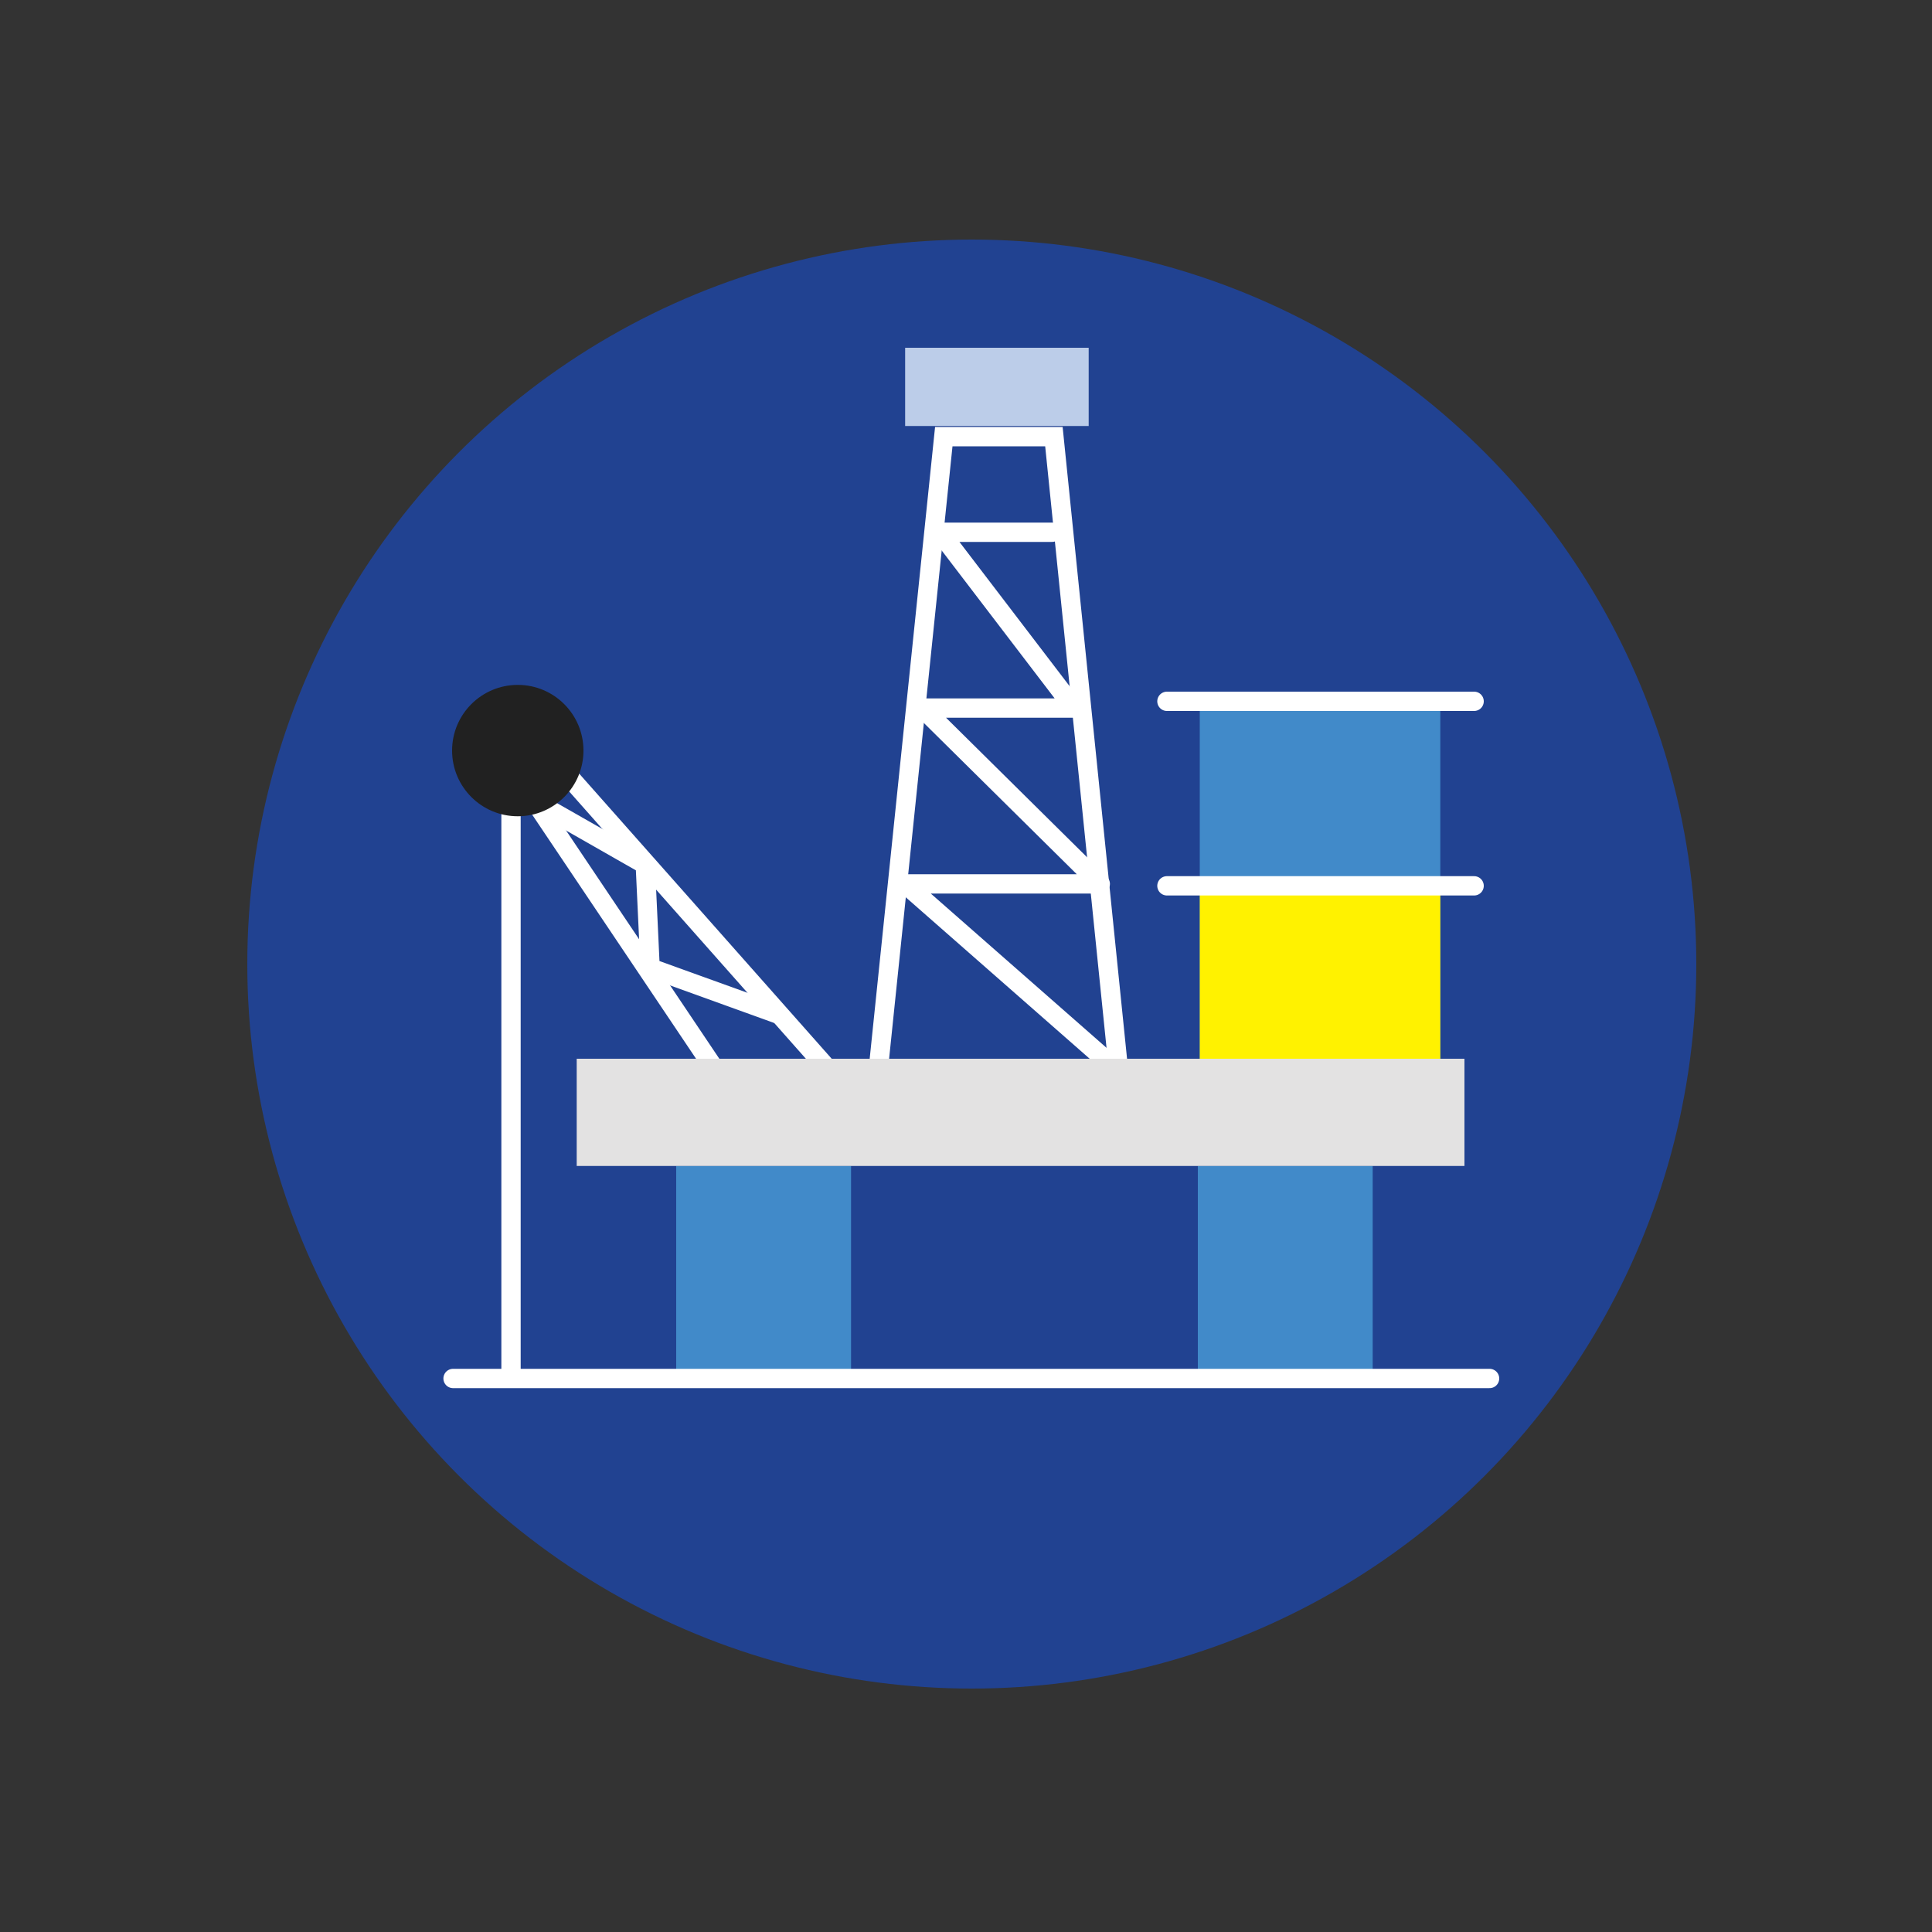 <?xml version="1.0" encoding="utf-8"?>
<!-- Generator: Adobe Illustrator 23.1.0, SVG Export Plug-In . SVG Version: 6.00 Build 0)  -->
<svg version="1.1" id="Layer_1" xmlns="http://www.w3.org/2000/svg" xmlns:xlink="http://www.w3.org/1999/xlink" x="0px" y="0px"
	 viewBox="0 0 200 200" style="enable-background:new 0 0 200 200;" xml:space="preserve">
<rect x="0" y="0" width="200" height="200" fill="#333333" stroke="none"/>
<style type="text/css">
	.st0{display:none;}
	.st1{display:inline;fill:#214291;}
	.st2{display:inline;}
	.st3{fill:#FCED20;}
	.st4{fill:#BCCDE9;}
	.st5{fill:#418AC9;}
	.st6{fill:#FFFFFF;}
	.st7{fill:#214291;}
	.st8{fill:none;stroke:#212121;stroke-width:3;stroke-linecap:round;stroke-linejoin:round;stroke-miterlimit:10;}
	.st9{fill:#E3E2E2;}
	.st10{fill:#FFF200;}
	.st11{fill:none;stroke:#0F2C55;stroke-width:3;stroke-linecap:round;stroke-linejoin:round;stroke-miterlimit:10;}
	.st12{fill:none;stroke:#0F2C55;stroke-width:3;stroke-linecap:round;stroke-linejoin:round;}
	.st13{fill:none;stroke:#0F2C55;stroke-width:3;stroke-linecap:round;stroke-linejoin:round;stroke-dasharray:10.699,10.699;}
	.st14{fill:#EFD1A5;}
	.st15{fill:none;stroke:#214291;stroke-width:2;stroke-linecap:round;stroke-linejoin:round;stroke-miterlimit:10;}
	.st16{fill:#214291;stroke:#FCED20;stroke-width:2;stroke-miterlimit:10;}
	.st17{fill:#212121;}
	.st18{fill:none;stroke:#FFFFFF;stroke-width:2;stroke-miterlimit:10;}
	.st19{fill:none;stroke:#FFFFFF;stroke-width:2;stroke-linecap:round;stroke-linejoin:round;stroke-miterlimit:10;}
</style>
<g class="st0">
	<circle class="st1" cx="100.6" cy="99.8" r="75"/>
	<g class="st2">
		<ellipse class="st3" cx="145.8" cy="97.1" rx="6.8" ry="9.1"/>
		<path class="st4" d="M77.1,152.3H57.8c-0.5,0-1-0.4-1.2-0.9L47,116.8c-0.1-0.4,0-0.8,0.2-1.1c0.2-0.3,0.6-0.5,1-0.5h19.3
			c0.5,0,1,0.4,1.2,0.9l9.7,34.6c0.1,0.4,0,0.8-0.2,1.1C77.8,152.1,77.5,152.3,77.1,152.3z"/>
		<path class="st4" d="M145.9,144.2c-0.1,0-0.3,0-0.4-0.1l-60.8-27.4c-0.4-0.2-0.7-0.6-0.7-1.1v-37c0-0.5,0.3-0.9,0.7-1.1l60.8-27.4
			c0.3-0.2,0.7-0.1,1.1,0.1c0.3,0.2,0.5,0.6,0.5,1V143c0,0.4-0.2,0.8-0.5,1C146.3,144.1,146.1,144.2,145.9,144.2z"/>
		<path class="st5" d="M85.1,117.3H40.9c-0.7,0-1.2-0.5-1.2-1.2V78.6c0-0.7,0.5-1.2,1.2-1.2h44.3c0.7,0,1.2,0.5,1.2,1.2V116
			C86.3,116.7,85.8,117.3,85.1,117.3z"/>
		<path class="st3" d="M76.3,87.9h-29c-0.7,0-1.2-0.5-1.2-1.2c0-0.7,0.5-1.2,1.2-1.2h29c0.7,0,1.2,0.5,1.2,1.2
			C77.5,87.3,77,87.9,76.3,87.9z"/>
		<rect x="141.6" y="47.7" class="st5" width="5.4" height="99.2"/>
	</g>
</g>
<g class="st0">
	<circle class="st1" cx="100.6" cy="99.8" r="75"/>
	<g class="st2">
		<path class="st5" d="M150.6,140.7H52.6c-4,0-7.3-3.3-7.3-7.3V66c0-4,3.3-7.3,7.3-7.3h97.9c4,0,7.3,3.3,7.3,7.3v67.4
			C157.9,137.4,154.6,140.7,150.6,140.7z"/>
		<path class="st6" d="M143.5,134.3H59.7c-4.1,0-7.4-3.3-7.4-7.4V72.7c0-4.1,3.3-7.4,7.4-7.4h83.9c4.1,0,7.4,3.3,7.4,7.4v54.2
			C150.9,131,147.6,134.3,143.5,134.3z"/>
		<path class="st4" d="M52.3,80.9v-10c0-3.1,2.5-5.6,5.6-5.6h87.6c3.1,0,5.6,2.5,5.6,5.6v10H52.3z"/>
		<circle class="st5" cx="121.3" cy="73.2" r="3"/>
		<circle class="st7" cx="132.2" cy="73.2" r="3"/>
		<circle class="st3" cx="142.9" cy="73.2" r="3"/>
		<g>
			<polyline class="st8" points="88.3,119.5 73.8,106.5 88.3,93.4 			"/>
			<polyline class="st8" points="116.6,119.5 131.1,106.5 116.6,93.4 			"/>
			<line class="st8" x1="105.2" y1="93.4" x2="97.5" y2="120.3"/>
		</g>
	</g>
</g>
<g class="st0">
	<circle class="st1" cx="100.6" cy="99.8" r="75"/>
	<g class="st2">
		<polyline class="st9" points="123.3,99.8 143.1,99.8 155.1,145.8 46,145.8 58,99.8 80.1,99.8 		"/>
		<ellipse class="st10" cx="103.1" cy="110" rx="17.8" ry="5"/>
		<path class="st5" d="M103.2,34.9c-16.2,0-31.2,12.6-29.3,32.3c2.4,24.7,24.9,41.3,29.3,41.3c4.8,0,26.2-16.1,29.3-41.3
			C134.9,47,119.4,34.9,103.2,34.9z M103.3,81.2c-8.3,0-15-6.7-15-15s6.7-15,15-15c8.3,0,15,6.7,15,15S111.5,81.2,103.3,81.2z"/>
		<g>
			<g>
				<line class="st11" x1="136.1" y1="105.7" x2="126.2" y2="115.7"/>
			</g>
			<g>
				<line class="st11" x1="126.2" y1="105.7" x2="136.1" y2="115.7"/>
			</g>
		</g>
		<g>
			<g>
				<path class="st12" d="M59.8,137.6c0,0,1.2-1.6,3.3-3.8"/>
				<path class="st13" d="M71.1,126.7c5.2-3.8,11.6-6.7,17.7-4.9c11.8,3.4,25.4,16.4,36.6,4.9"/>
				<path class="st12" d="M128.7,122.4c0.8-1.3,1.6-2.7,2.4-4.4"/>
			</g>
		</g>
	</g>
</g>
<g class="st0">
	<circle class="st1" cx="100.6" cy="99.8" r="75"/>
	<g class="st2">
		<path class="st5" d="M160.9,84.3c0-19.5-15.8-35.2-35.2-35.2c-9.2,0-17.5,3.5-23.8,9.2c-6.3-5.7-14.6-9.2-23.8-9.2
			c-19.5,0-35.2,15.8-35.2,35.2c0,9.9,4.1,18.8,10.6,25.2L98,155.5c1.8,1.8,4.7,1.8,6.5,0l44.6-44.9
			C156.3,104.1,160.9,94.8,160.9,84.3z"/>
		<path class="st3" d="M101.9,127.9C101.9,127.9,101.8,127.9,101.9,127.9c-0.5,0-1-0.3-1.1-0.8L89.7,98.2l-8.4,16.9
			c-0.2,0.4-0.6,0.7-1.1,0.7H43.9c-0.7,0-1.2-0.5-1.2-1.2c0-0.7,0.5-1.2,1.2-1.2h35.5l9.3-18.6c0.2-0.4,0.6-0.7,1.1-0.7
			c0.5,0,0.9,0.3,1.1,0.8l11.1,28.9l10-18.6c0.2-0.4,0.5-0.6,0.9-0.6c0.4,0,0.8,0.1,1.1,0.4l6.9,8.4h37.3c0.7,0,1.2,0.5,1.2,1.2
			c0,0.7-0.5,1.2-1.2,1.2h-37.8c-0.4,0-0.7-0.2-0.9-0.4l-6.1-7.5L103,127.2C102.7,127.6,102.3,127.9,101.9,127.9z"/>
	</g>
</g>
<g class="st0">
	<circle class="st1" cx="100.6" cy="99.8" r="75"/>
	<g class="st2">
		<path class="st4" d="M156.5,114.6l-40.8,40.8c-4.3,4.3-11.2,4.3-15.5,0L44.6,99.8c-4.3-4.3-4.3-11.2,0-15.5l40.8-40.8
			c4.3-4.3,11.2-4.3,15.5,0l55.6,55.6C160.8,103.4,160.8,110.3,156.5,114.6z"/>
		<path class="st6" d="M103.7,71.8L73,102.6c-2.1,2.1-5.5,2.1-7.6,0l-7-7c-2.1-2.1-2.1-5.5,0-7.6l30.8-30.8c2.1-2.1,5.5-2.1,7.6,0
			l7,7C105.8,66.4,105.8,69.7,103.7,71.8z"/>
		<path class="st5" d="M100.2,121.2l-7.1,7.1c-0.5,0.5-1.4,0.5-2,0l-11.1-11.1c-0.5-0.5-0.5-1.4,0-2L87,108c0.5-0.5,1.4-0.5,2,0
			l11.1,11.1C100.7,119.7,100.7,120.6,100.2,121.2z"/>
		<path class="st5" d="M114.8,106.5l-7.1,7.1c-0.5,0.5-1.4,0.5-2,0l-11.1-11.1c-0.5-0.5-0.5-1.4,0-2l7.1-7.1c0.5-0.5,1.4-0.5,2,0
			l11.1,11.1C115.3,105.1,115.3,106,114.8,106.5z"/>
		<path class="st3" d="M129.4,91.9l-7.1,7.1c-0.5,0.5-1.4,0.5-2,0l-11.1-11.1c-0.5-0.5-0.5-1.4,0-2l7.1-7.1c0.5-0.5,1.4-0.5,2,0
			l11.1,11.1C129.9,90.5,129.9,91.4,129.4,91.9z"/>
		<path class="st5" d="M117.1,138.1l-7.1,7.1c-0.5,0.5-1.4,0.5-2,0l-11.1-11.1c-0.5-0.5-0.5-1.4,0-2l7.1-7.1c0.5-0.5,1.4-0.5,2,0
			l11.1,11.1C117.7,136.7,117.7,137.6,117.1,138.1z"/>
		<path class="st5" d="M131.7,123.5l-7.1,7.1c-0.5,0.5-1.4,0.5-2,0l-11.1-11.1c-0.5-0.5-0.5-1.4,0-2l7.1-7.1c0.5-0.5,1.4-0.5,2,0
			l11.1,11.1C132.3,122.1,132.3,123,131.7,123.5z"/>
		<path class="st5" d="M146.4,108.9l-7.1,7.1c-0.5,0.5-1.4,0.5-2,0l-11.1-11.1c-0.5-0.5-0.5-1.4,0-2l7.1-7.1c0.5-0.5,1.4-0.5,2,0
			l11.1,11.1C146.9,107.5,146.9,108.3,146.4,108.9z"/>
	</g>
</g>
<g class="st0">
	<circle class="st1" cx="100.6" cy="99.8" r="75"/>
	<g class="st2">
		<path class="st14" d="M100.9,60.6c10.6,0,19.1,8.6,19.1,19.1c0,10.6-8.6,19.1-19.1,19.1s-19.1-8.6-19.1-19.1
			C81.8,69.2,90.3,60.6,100.9,60.6"/>
		<path class="st5" d="M100.9,99.2c20.7,0,30.1,16.3,31,36.8h-62C71.1,115.7,80.4,99.2,100.9,99.2"/>
		<g>
			<polygon class="st4" points="57.7,96.5 50.8,96.5 50.8,84.8 48.3,77.8 50.2,69.3 59,69.3 60.2,77.8 57.7,84.8 			"/>
			<path class="st5" d="M57.7,131.9h-7.1c-2.8,0-5.1-2.4-5.1-5.3v-14.3l3.2-6.4l-4.4-2.3v-7h19.8v7l-4.4,2.3l3.2,6.4v14.3
				C62.8,129.5,60.5,131.9,57.7,131.9z"/>
			<line class="st15" x1="51.7" y1="115.1" x2="51.7" y2="127"/>
			<line class="st15" x1="57.4" y1="115.1" x2="57.4" y2="127"/>
		</g>
		<g>
			<path class="st4" d="M147.7,131.9h-2c-3.5,0-6.4-3-6.4-6.7V92l-5.5-5.6v-7.8l3.4-9.3h4.5v12.2h10.3V69.3h4.1l3.4,9.3v7.8
				l-5.5,5.6v33.3C154.1,128.9,151.2,131.9,147.7,131.9z"/>
			<ellipse class="st16" cx="146.7" cy="124.2" rx="4.4" ry="4.6"/>
		</g>
		<path class="st17" d="M120.1,79.8c0-10.6-8.6-19.1-19.1-19.1l0,0c-10.6,0-19.1,8.6-19.1,19.1h26l2-7.3l2.4,7.3H120.1z"/>
	</g>
</g>
<g>
	<circle class="st7" cx="100.6" cy="99.8" r="75"/>
	<g>
		<rect x="70" y="120.7" class="st5" width="18.1" height="22"/>
		<rect x="124" y="120.7" class="st5" width="18.1" height="22"/>
		<rect x="124.2" y="72.6" class="st5" width="24.9" height="38.3"/>
		<rect x="124.2" y="91.7" class="st10" width="24.9" height="20"/>
		<polygon class="st18" points="115.8,110.9 90.9,110.9 97.7,45.2 109.1,45.2 		"/>
		<line class="st19" x1="46.9" y1="142.7" x2="154.2" y2="142.7"/>
		<line class="st19" x1="120.8" y1="91.7" x2="152.6" y2="91.7"/>
		<line class="st19" x1="120.8" y1="72.6" x2="152.6" y2="72.6"/>
		<polyline class="st19" points="108.9,55.1 97.3,55.1 111.2,73.3 95.5,73.3 113.9,91.5 93.7,91.5 115.8,110.9 		"/>
		<polygon class="st19" points="86,111 74.2,111 55.4,83 58.9,80.4 		"/>
		<polyline class="st19" points="55.4,83 66.8,89.5 67.3,100.2 80.6,105 		"/>
		<line class="st19" x1="52.9" y1="83.8" x2="52.9" y2="142"/>
		<rect x="93.7" y="36" class="st4" width="19" height="8.1"/>
		<circle class="st17" cx="53.6" cy="77.7" r="6.8"/>
		<rect x="59.7" y="109.6" class="st9" width="91.9" height="11.1"/>
	</g>
</g>
</svg>
